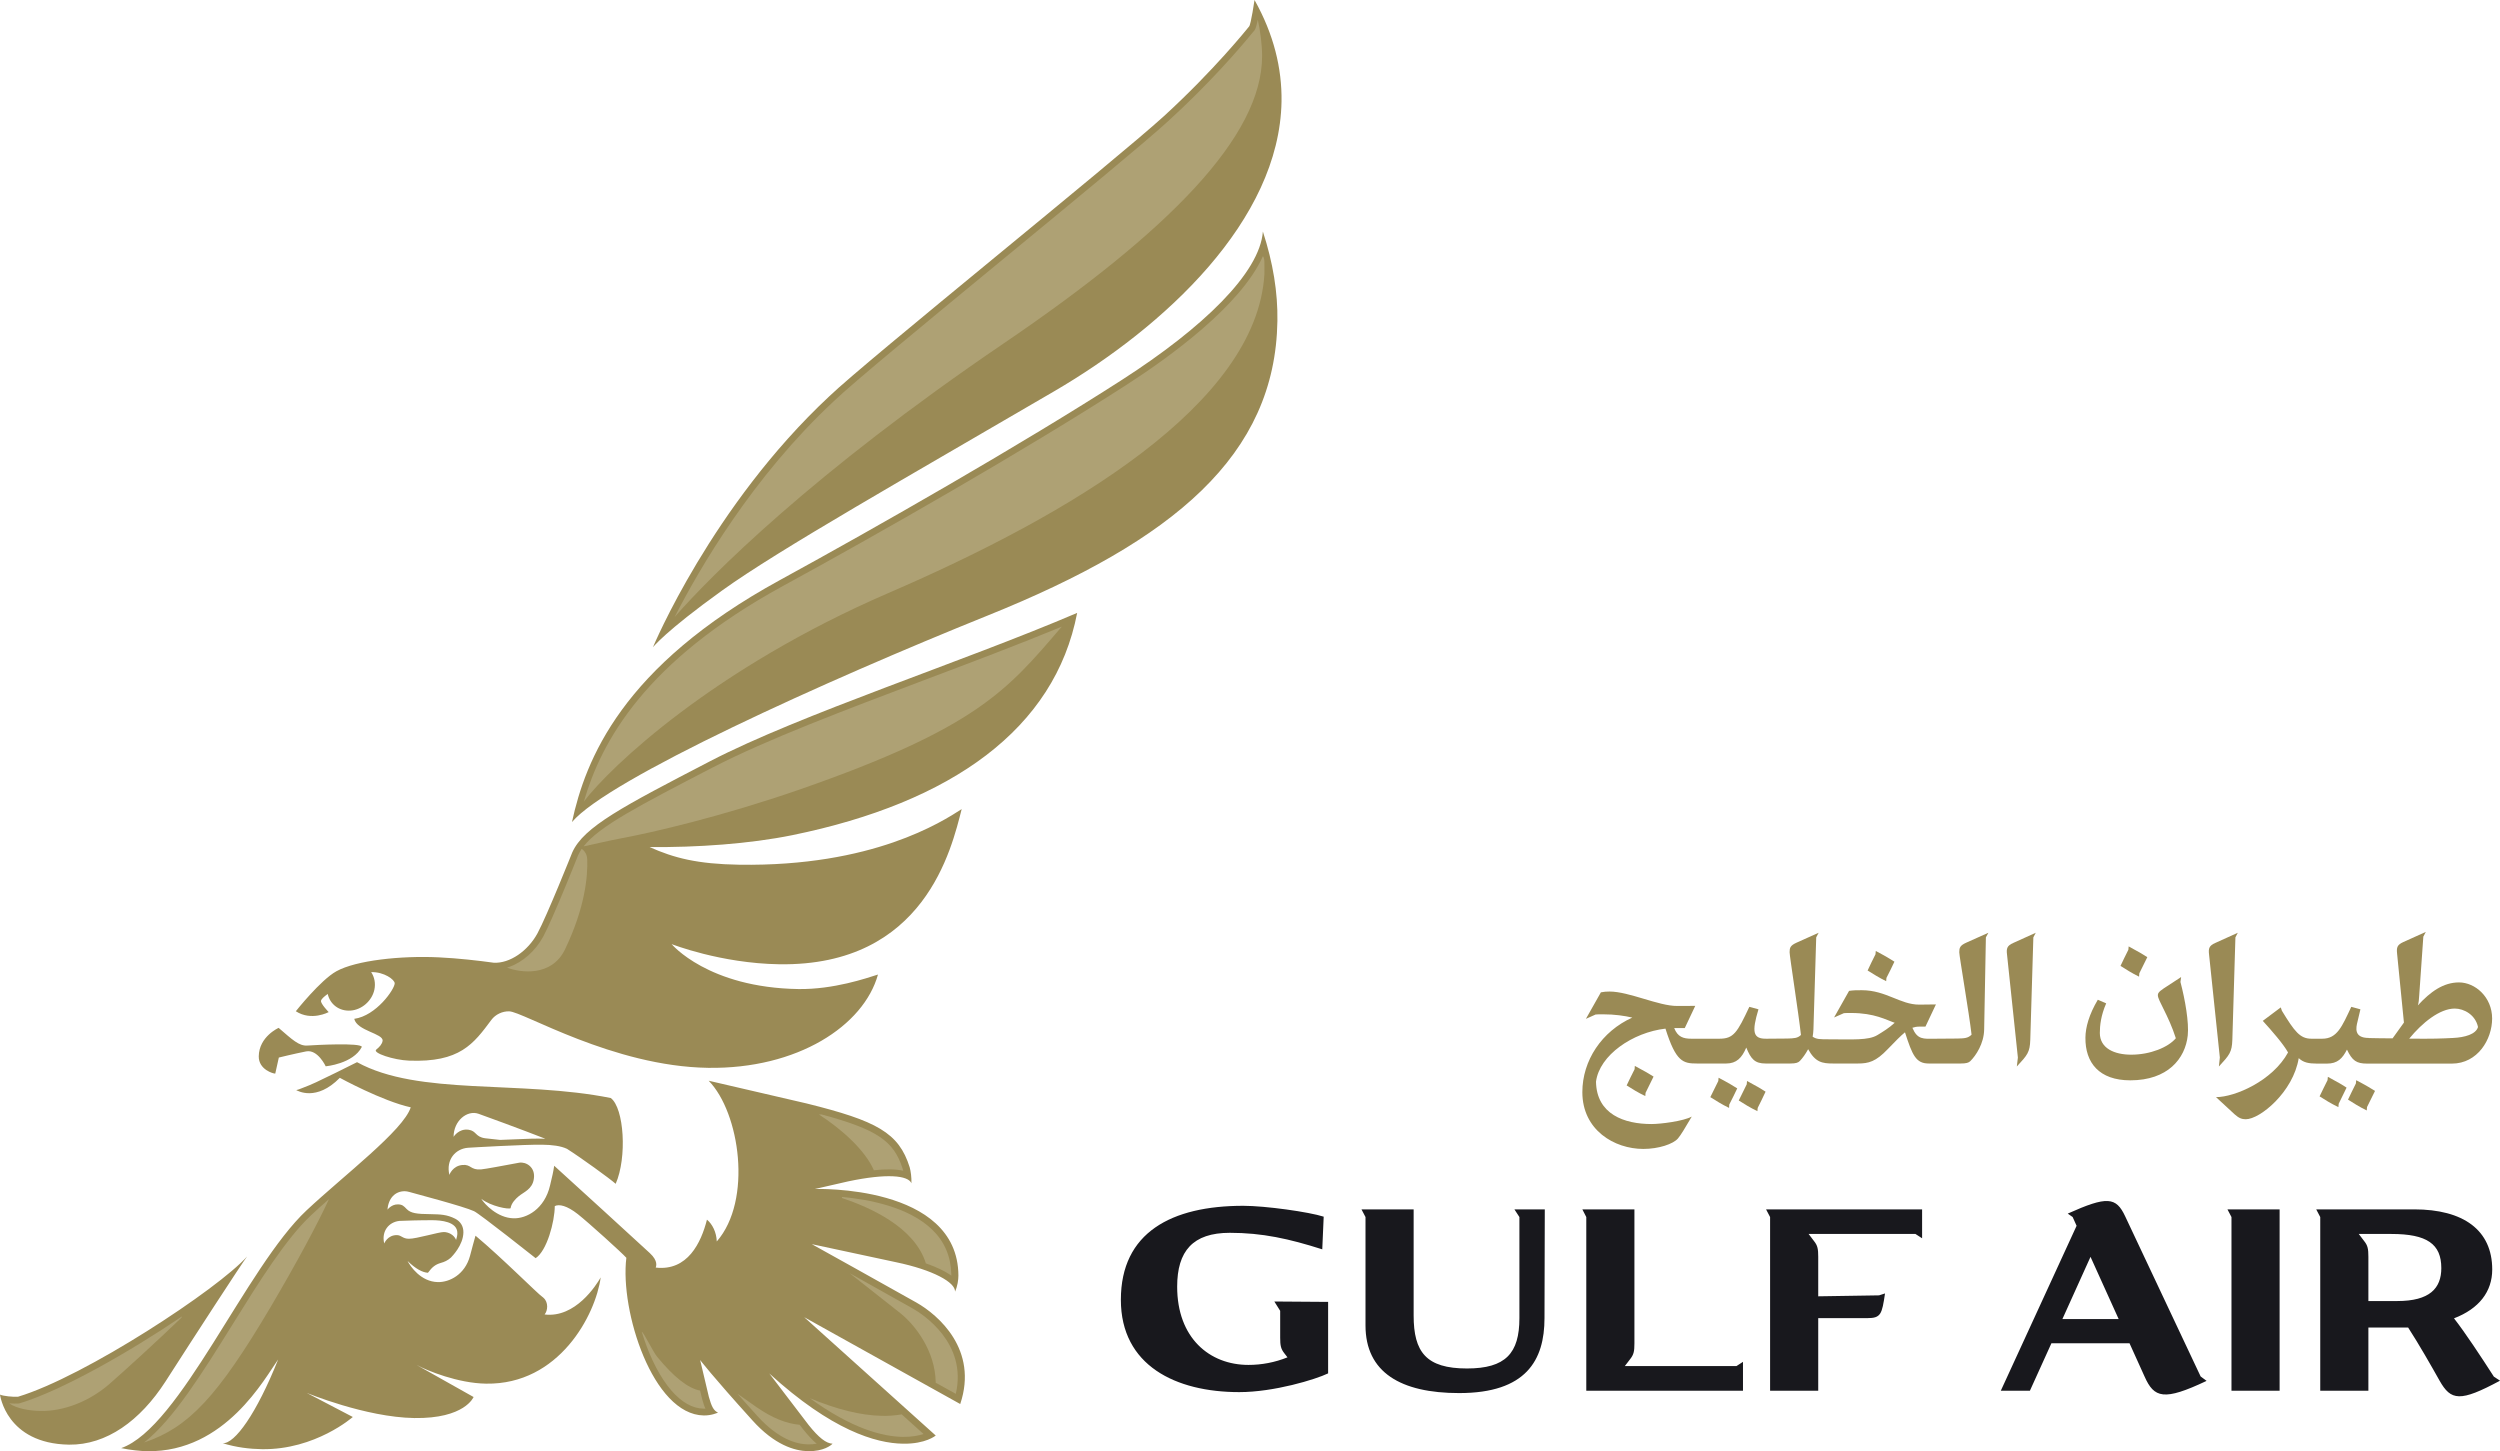 <?xml version="1.0" encoding="UTF-8"?>
<svg xmlns="http://www.w3.org/2000/svg" xmlns:xlink="http://www.w3.org/1999/xlink" width="101.64pt" height="59pt" viewBox="0 0 101.64 59" version="1.1">
<defs>
<clipPath id="clip1">
  <path d="M 90 37 L 101.641 37 L 101.641 46 L 90 46 Z M 90 37 "/>
</clipPath>
<clipPath id="clip2">
  <path d="M 45 48 L 101.641 48 L 101.641 57 L 45 57 Z M 45 48 "/>
</clipPath>
</defs>
<g id="surface1">
<path style=" stroke:none;fill-rule:nonzero;fill:rgb(60.388%,54.259%,33.53%);fill-opacity:1;" d="M 86.977 39.57 C 87.094 39.336 87.199 39.125 87.301 38.914 C 87.156 38.82 86.945 38.691 86.543 38.477 L 86.531 38.613 C 86.414 38.848 86.309 39.059 86.211 39.27 C 86.43 39.41 86.664 39.559 86.965 39.707 L 86.977 39.57 "/>
<path style=" stroke:none;fill-rule:nonzero;fill:rgb(60.388%,54.259%,33.53%);fill-opacity:1;" d="M 76.695 39.758 C 76.816 39.523 76.922 39.309 77.02 39.098 C 76.875 39.004 76.664 38.875 76.262 38.664 L 76.25 38.797 C 76.133 39.031 76.027 39.242 75.93 39.457 C 76.152 39.594 76.387 39.746 76.684 39.891 L 76.695 39.758 "/>
<g clip-path="url(#clip1)" clip-rule="nonzero">
<path style=" stroke:none;fill-rule:nonzero;fill:rgb(60.388%,54.259%,33.53%);fill-opacity:1;" d="M 99.738 42.199 C 99.27 42.223 98.906 42.238 97.949 42.227 C 98.473 41.586 99.188 41.004 99.801 41.004 C 100.176 41.004 100.641 41.258 100.746 41.754 C 100.66 42.051 100.207 42.176 99.738 42.199 M 99.973 39.941 C 99.34 39.941 98.812 40.316 98.301 40.875 C 98.336 40.766 98.344 40.648 98.355 40.48 L 98.523 38.078 L 98.625 37.887 L 97.707 38.301 C 97.453 38.418 97.43 38.523 97.457 38.781 L 97.734 41.574 L 97.273 42.215 C 97.027 42.215 96.562 42.211 96.301 42.203 L 96.305 42.199 C 95.688 42.199 95.785 41.781 95.848 41.531 L 95.965 41.035 L 95.594 40.934 C 95.219 41.73 95.02 42.23 94.414 42.23 L 93.973 42.23 C 93.508 42.23 93.289 41.938 92.773 41.094 L 92.727 40.957 L 91.996 41.504 C 92.355 41.898 92.836 42.449 93.023 42.789 C 92.398 43.938 90.867 44.605 90.094 44.605 L 90.852 45.305 C 91.027 45.461 91.145 45.504 91.305 45.504 C 91.883 45.504 93.234 44.395 93.457 43.02 C 93.641 43.195 93.855 43.242 94.199 43.242 L 94.605 43.242 C 95.035 43.242 95.234 43.035 95.418 42.672 C 95.633 43.125 95.805 43.242 96.238 43.242 L 99.684 43.242 C 100.73 43.242 101.32 42.258 101.32 41.41 C 101.32 40.535 100.629 39.941 99.973 39.941 "/>
</g>
<path style=" stroke:none;fill-rule:nonzero;fill:rgb(60.388%,54.259%,33.53%);fill-opacity:1;" d="M 95.797 43.922 C 95.797 43.918 95.793 43.918 95.793 43.918 L 95.781 44.051 C 95.664 44.285 95.559 44.496 95.461 44.707 C 95.684 44.848 95.914 44.996 96.219 45.145 L 96.223 45.145 L 96.234 45.008 C 96.352 44.777 96.457 44.562 96.559 44.352 C 96.41 44.258 96.199 44.129 95.797 43.918 L 95.797 43.922 "/>
<path style=" stroke:none;fill-rule:nonzero;fill:rgb(60.388%,54.259%,33.53%);fill-opacity:1;" d="M 79.656 38.715 C 79.656 38.875 80.055 41.184 80.156 42.066 C 80.008 42.211 79.871 42.215 79.582 42.223 L 78.676 42.23 C 78.191 42.238 77.953 42.27 77.75 41.785 C 77.84 41.754 77.93 41.738 78.031 41.738 L 78.281 41.738 L 78.707 40.836 L 78.031 40.844 C 77.262 40.848 76.676 40.258 75.695 40.258 C 75.48 40.258 75.359 40.258 75.176 40.285 L 74.566 41.367 L 74.965 41.191 C 75.039 41.184 75.121 41.184 75.262 41.184 C 76.215 41.184 76.691 41.469 77.031 41.582 C 76.793 41.801 76.559 41.941 76.328 42.082 C 75.961 42.305 75.316 42.254 74.363 42.254 C 73.984 42.254 73.852 42.254 73.695 42.148 C 73.711 42.055 73.723 41.953 73.727 41.852 L 73.84 38.109 L 73.938 37.922 L 73.035 38.328 C 72.785 38.441 72.758 38.535 72.758 38.715 C 72.758 38.875 73.125 41.211 73.219 42.078 C 73.082 42.211 72.941 42.215 72.664 42.223 L 71.824 42.23 C 71.262 42.242 71.215 41.957 71.492 41.035 L 71.121 40.934 C 70.629 41.984 70.48 42.23 69.906 42.23 L 68.762 42.23 C 68.441 42.23 68.207 42.16 68.066 41.797 L 68.496 41.797 L 68.922 40.895 L 68.191 40.898 C 67.441 40.906 66.234 40.312 65.438 40.312 C 65.312 40.312 65.211 40.32 65.086 40.344 L 64.477 41.422 L 64.871 41.246 C 64.949 41.238 65.027 41.238 65.172 41.238 C 65.648 41.238 66.039 41.297 66.363 41.371 C 65.121 41.93 64.332 43.117 64.332 44.402 C 64.332 45.945 65.633 46.711 66.812 46.711 C 67.434 46.711 68.027 46.512 68.219 46.285 C 68.34 46.141 68.48 45.906 68.781 45.395 C 68.441 45.582 67.523 45.699 67.141 45.699 C 66.039 45.699 64.91 45.305 64.887 43.977 C 65.027 42.895 66.383 41.973 67.711 41.82 C 68.137 43.172 68.426 43.238 68.992 43.238 L 70.18 43.238 C 70.598 43.238 70.82 43.008 70.996 42.59 C 71.188 43.059 71.344 43.238 71.781 43.238 L 72.789 43.238 C 73.016 43.238 73.113 43.203 73.18 43.129 C 73.281 43.023 73.406 42.855 73.512 42.656 C 73.805 43.191 74.086 43.238 74.527 43.238 L 75.535 43.238 C 75.969 43.238 76.262 43.164 76.746 42.656 C 77.059 42.332 77.273 42.113 77.449 41.969 C 77.75 42.906 77.895 43.238 78.414 43.238 L 79.711 43.238 C 79.941 43.238 80.039 43.207 80.105 43.141 C 80.332 42.918 80.66 42.426 80.668 41.852 L 80.738 38.109 L 80.84 37.922 L 79.934 38.328 C 79.684 38.441 79.656 38.535 79.656 38.715 "/>
<path style=" stroke:none;fill-rule:nonzero;fill:rgb(60.388%,54.259%,33.53%);fill-opacity:1;" d="M 66.133 44.129 C 66.355 44.27 66.59 44.418 66.891 44.562 L 66.902 44.43 C 67.02 44.195 67.125 43.984 67.227 43.77 C 67.082 43.676 66.867 43.547 66.465 43.336 L 66.457 43.469 C 66.34 43.703 66.23 43.918 66.133 44.129 "/>
<path style=" stroke:none;fill-rule:nonzero;fill:rgb(60.388%,54.259%,33.53%);fill-opacity:1;" d="M 88.676 39.723 L 87.969 40.184 C 87.738 40.336 87.73 40.406 87.73 40.465 C 87.73 40.676 88.16 41.273 88.461 42.211 C 88.148 42.582 87.418 42.879 86.648 42.879 C 85.957 42.879 85.371 42.617 85.371 41.996 C 85.371 41.695 85.414 41.285 85.629 40.793 L 85.289 40.645 C 84.93 41.25 84.789 41.77 84.785 42.184 C 84.773 43.207 85.344 43.922 86.609 43.922 C 88.133 43.922 88.844 43.039 88.945 42.098 C 89 41.574 88.84 40.648 88.648 39.922 L 88.676 39.723 "/>
<path style=" stroke:none;fill-rule:nonzero;fill:rgb(60.388%,54.259%,33.53%);fill-opacity:1;" d="M 71.016 44.082 C 70.898 44.316 70.793 44.531 70.691 44.742 C 70.914 44.883 71.148 45.031 71.449 45.176 L 71.461 45.043 C 71.578 44.809 71.684 44.598 71.781 44.383 C 71.641 44.289 71.426 44.16 71.027 43.949 L 71.016 44.082 "/>
<path style=" stroke:none;fill-rule:nonzero;fill:rgb(60.388%,54.259%,33.53%);fill-opacity:1;" d="M 94.645 43.785 C 94.645 43.781 94.641 43.781 94.641 43.781 L 94.629 43.914 C 94.512 44.152 94.406 44.359 94.305 44.574 C 94.527 44.715 94.762 44.863 95.062 45.008 L 95.07 45.008 L 95.082 44.875 C 95.195 44.641 95.301 44.43 95.402 44.219 C 95.258 44.121 95.047 43.996 94.645 43.781 L 94.645 43.785 "/>
<path style=" stroke:none;fill-rule:nonzero;fill:rgb(60.388%,54.259%,33.53%);fill-opacity:1;" d="M 81.598 38.812 L 82.039 42.996 L 81.996 43.359 C 82.426 42.895 82.527 42.781 82.543 42.277 L 82.668 38.109 L 82.766 37.922 L 81.852 38.336 C 81.598 38.449 81.566 38.559 81.598 38.812 "/>
<path style=" stroke:none;fill-rule:nonzero;fill:rgb(60.388%,54.259%,33.53%);fill-opacity:1;" d="M 90.211 43.359 C 90.641 42.895 90.742 42.777 90.758 42.277 L 90.883 38.109 L 90.98 37.922 L 90.066 38.336 C 89.812 38.449 89.781 38.555 89.812 38.812 L 90.25 42.996 L 90.211 43.359 "/>
<path style=" stroke:none;fill-rule:nonzero;fill:rgb(60.388%,54.259%,33.53%);fill-opacity:1;" d="M 69.859 43.949 C 69.742 44.184 69.637 44.395 69.535 44.605 C 69.762 44.746 69.996 44.898 70.297 45.043 L 70.305 44.906 C 70.422 44.676 70.531 44.461 70.629 44.25 C 70.484 44.156 70.273 44.027 69.871 43.816 L 69.859 43.949 "/>
<g clip-path="url(#clip2)" clip-rule="nonzero">
<path style=" stroke:none;fill-rule:nonzero;fill:rgb(9.668%,9.592%,11.511%);fill-opacity:1;" d="M 71.965 49.48 L 71.965 56.543 L 73.922 56.543 L 73.922 53.59 L 75.918 53.59 C 76.473 53.59 76.512 53.43 76.637 52.586 L 76.395 52.664 L 73.922 52.703 L 73.922 51.098 C 73.922 50.773 73.895 50.637 73.75 50.457 L 73.531 50.168 L 77.875 50.168 L 78.145 50.344 L 78.145 49.168 L 71.801 49.168 Z M 90.723 49.48 L 90.723 56.543 L 92.68 56.543 L 92.68 49.168 L 90.559 49.168 Z M 83.848 53.629 L 84.992 51.098 L 86.137 53.629 Z M 86.402 49.453 C 86.031 48.66 85.668 48.621 84.066 49.34 L 84.266 49.48 L 84.426 49.836 L 81.344 56.543 L 82.527 56.543 L 83.402 54.613 L 86.578 54.613 L 87.188 55.961 C 87.578 56.84 87.973 56.965 89.711 56.141 L 89.469 55.961 Z M 97.465 52.895 L 96.289 52.895 L 96.289 51.098 C 96.289 50.773 96.262 50.637 96.117 50.457 L 95.898 50.168 L 97.227 50.168 C 98.668 50.168 99.254 50.574 99.254 51.555 C 99.254 52.379 98.781 52.895 97.465 52.895 M 101.391 55.969 C 100.855 55.137 100.227 54.184 99.77 53.598 C 100.789 53.207 101.324 52.512 101.324 51.613 C 101.324 50.008 100.148 49.168 98.152 49.168 L 94.168 49.168 L 94.332 49.48 L 94.332 56.543 L 96.289 56.543 L 96.289 53.973 L 97.906 53.973 C 98.348 54.656 98.848 55.535 99.184 56.133 C 99.645 56.945 100.008 57.012 101.641 56.133 Z M 52.047 53.293 L 52.047 54.383 C 52.047 54.707 52.074 54.84 52.219 55.023 L 52.344 55.184 C 51.832 55.391 51.289 55.492 50.758 55.492 C 49.172 55.492 47.859 54.395 47.859 52.312 C 47.859 50.867 48.492 50.121 50 50.121 C 51.32 50.121 52.41 50.363 53.758 50.793 L 53.816 49.465 C 53.223 49.273 51.445 49.023 50.547 49.023 C 47.633 49.023 45.57 50.105 45.57 52.844 C 45.57 55.52 47.805 56.598 50.383 56.598 C 51.797 56.598 53.488 56.082 53.996 55.836 L 53.996 52.93 L 51.809 52.914 Z M 66.059 55.539 L 66.277 55.254 C 66.422 55.07 66.449 54.938 66.449 54.613 L 66.449 49.168 L 64.332 49.168 L 64.492 49.48 L 64.492 56.543 L 70.863 56.543 L 70.863 55.367 L 70.598 55.539 Z M 61.773 49.48 L 61.773 53.59 C 61.773 55.023 61.207 55.637 59.641 55.637 C 57.977 55.637 57.473 54.965 57.473 53.484 L 57.473 49.168 L 55.352 49.168 L 55.516 49.48 L 55.516 53.887 C 55.516 55.797 56.949 56.637 59.324 56.637 C 62.047 56.637 62.793 55.301 62.793 53.59 L 62.805 49.168 L 61.57 49.168 L 61.773 49.48 "/>
</g>
<path style=" stroke:none;fill-rule:nonzero;fill:rgb(60.388%,54.259%,33.53%);fill-opacity:1;" d="M 51.004 0 C 51.004 0 50.859 0.988 50.785 1.074 C 50.711 1.164 49.371 2.844 47.324 4.719 C 45.367 6.504 35.227 14.66 33.723 16.105 C 28.941 20.562 26.547 26.312 26.547 26.312 C 26.555 26.309 27.031 25.68 29.352 24.012 C 31.68 22.336 37.02 19.32 42.855 15.91 C 47.344 13.293 52.02 8.961 52.102 4.125 C 52.121 2.781 51.789 1.398 51.004 0 M 45.629 15.434 C 41.52 18.078 35.633 21.438 31.711 23.582 C 25.281 27.094 23.805 30.883 23.254 33.422 C 24.719 31.684 33.555 27.684 40.16 25.023 C 47.734 21.973 51.852 18.504 51.934 13.047 C 51.953 11.895 51.758 10.684 51.344 9.414 C 51.215 11.102 48.906 13.324 45.629 15.434 M 28.875 30.945 C 25.332 32.785 23.73 33.613 23.266 34.656 C 23.266 34.656 22.246 37.215 21.852 37.945 C 21.457 38.672 20.723 39.172 20.078 39.141 C 19.422 39.051 18.645 38.961 17.84 38.922 C 16.309 38.848 14.477 39.043 13.676 39.488 C 13.035 39.84 12.027 41.113 12.027 41.113 C 12.66 41.527 13.363 41.148 13.363 41.148 C 13.363 41.148 13.031 40.805 13.051 40.691 C 13.059 40.625 13.16 40.527 13.324 40.41 C 13.414 40.824 13.785 41.121 14.258 41.086 C 14.711 41.051 15.117 40.695 15.219 40.246 C 15.277 39.977 15.223 39.719 15.09 39.523 C 15.617 39.508 16.051 39.832 16.047 39.98 C 16.043 40.219 15.297 41.297 14.402 41.422 C 14.512 41.914 15.594 42.016 15.555 42.316 C 15.535 42.449 15.434 42.562 15.297 42.672 C 15.129 42.809 16.016 43.098 16.625 43.121 C 18.699 43.203 19.25 42.441 19.977 41.465 C 20.145 41.238 20.434 41.109 20.699 41.117 C 21.254 41.121 24.918 43.355 28.785 43.414 C 32.422 43.469 35.117 41.703 35.695 39.621 C 35.223 39.77 33.895 40.23 32.465 40.211 C 28.781 40.156 27.305 38.383 27.305 38.383 C 27.305 38.383 29.301 39.168 31.68 39.203 C 37.605 39.293 38.691 34.48 39.098 32.895 C 38.297 33.41 35.484 35.238 30.051 35.156 C 28.359 35.129 27.398 34.883 26.41 34.438 C 28.324 34.457 30.473 34.309 32.219 33.953 C 38.688 32.629 42.887 29.633 43.793 24.918 C 39.148 26.906 32.543 29.043 28.875 30.945 M 10.52 42.945 C 10.512 43.488 11.121 43.656 11.191 43.648 L 11.336 42.996 C 11.336 42.996 11.969 42.84 12.445 42.746 C 12.918 42.652 13.242 43.352 13.242 43.352 C 13.242 43.352 14.359 43.25 14.711 42.562 C 14.668 42.387 12.844 42.484 12.496 42.508 C 12.152 42.531 11.883 42.266 11.328 41.789 C 11.328 41.789 10.531 42.141 10.52 42.945 M 12.852 44 C 12.664 44.086 12.473 44.168 12.293 44.234 C 12.18 44.281 12.094 44.312 12.043 44.32 C 12.098 44.344 12.855 44.797 13.816 43.82 C 13.816 43.82 15.543 44.766 16.699 45.02 C 16.402 45.953 13.988 47.781 12.465 49.207 C 10.004 51.512 7.332 58.035 4.926 58.875 C 5.297 58.953 5.711 58.996 5.988 59 C 9.16 59.047 10.773 56.016 11.309 55.27 C 10.426 57.48 9.543 58.703 9.055 58.676 C 9.613 58.848 10.152 58.91 10.652 58.918 C 12.824 58.949 14.344 57.609 14.344 57.609 L 12.469 56.629 C 12.469 56.629 14.867 57.621 16.84 57.652 C 18.902 57.684 19.254 56.797 19.254 56.797 L 16.926 55.488 C 17.367 55.727 18.621 56.238 19.762 56.254 C 22.734 56.301 24.215 53.457 24.422 51.934 C 24.246 52.246 23.391 53.594 22.141 53.441 C 22.273 53.285 22.301 52.949 22.102 52.77 C 22.086 52.75 22.066 52.738 22.047 52.723 C 21.863 52.602 20.418 51.145 19.332 50.238 C 19.25 50.52 19.219 50.652 19.109 51.059 C 18.902 51.824 18.273 52.133 17.805 52.125 C 17.102 52.113 16.676 51.473 16.57 51.266 C 16.895 51.586 17.18 51.734 17.398 51.746 C 17.57 51.512 17.699 51.41 17.926 51.344 C 18.059 51.309 18.211 51.242 18.336 51.125 C 18.375 51.082 18.832 50.629 18.84 50.105 C 18.844 49.852 18.719 49.656 18.504 49.547 C 18.164 49.375 17.895 49.371 17.52 49.363 C 16.934 49.359 16.699 49.324 16.535 49.156 C 16.414 49.031 16.359 48.969 16.18 48.965 C 15.91 48.961 15.754 49.18 15.754 49.18 C 15.789 48.715 16.066 48.426 16.461 48.43 C 16.52 48.43 16.582 48.445 16.645 48.461 C 16.832 48.516 18.871 49.051 19.273 49.242 C 19.512 49.355 21.777 51.152 21.777 51.152 C 22.234 50.855 22.551 49.676 22.555 49.035 C 22.73 48.945 23.051 49.016 23.488 49.359 C 23.934 49.711 25.301 50.949 25.465 51.137 C 25.199 53.297 26.543 57.516 28.613 57.547 C 28.922 57.551 29.148 57.449 29.191 57.43 C 29.004 57.348 28.926 57.164 28.82 56.793 L 28.465 55.293 C 28.465 55.293 28.918 55.898 30.59 57.746 C 31.488 58.746 32.305 58.988 32.855 59 C 33.484 59.008 33.789 58.762 33.848 58.695 C 33.59 58.684 33.289 58.453 32.875 57.934 L 31.277 55.84 C 33.812 58.152 35.609 58.68 36.711 58.695 C 37.637 58.711 38.043 58.363 38.043 58.363 L 32.695 53.551 L 39.039 57.082 C 39.781 54.875 38.152 53.465 37.258 52.957 C 36.363 52.449 33.004 50.582 33.004 50.582 L 36.426 51.316 C 37.945 51.633 38.844 52.137 38.828 52.512 C 38.93 52.289 38.965 52.031 38.965 51.859 C 38.949 48.141 33.129 48.34 33.129 48.34 L 34.48 48.031 C 36.051 47.699 36.918 47.785 37.055 48.105 C 37.062 47.867 37.031 47.629 36.984 47.457 C 36.543 46.047 35.641 45.57 32.797 44.863 L 28.812 43.938 C 30.082 45.238 30.598 48.805 29.141 50.473 C 29.129 50.098 28.961 49.766 28.742 49.586 C 28.504 50.527 27.953 51.684 26.66 51.535 C 26.672 51.484 26.773 51.273 26.418 50.945 C 25.695 50.273 23.371 48.16 22.531 47.395 C 22.488 47.68 22.461 47.781 22.363 48.195 C 22.141 49.156 21.406 49.551 20.871 49.531 C 20.223 49.512 19.707 48.965 19.566 48.738 C 19.965 49.051 20.691 49.176 20.758 49.121 C 20.789 48.91 20.965 48.738 21.086 48.637 C 21.289 48.465 21.641 48.355 21.703 47.934 C 21.781 47.449 21.383 47.227 21.113 47.27 C 20.461 47.391 19.719 47.531 19.559 47.543 C 19.344 47.562 19.242 47.508 19.148 47.453 C 19.059 47.398 18.977 47.348 18.805 47.363 C 18.398 47.395 18.27 47.766 18.27 47.766 C 18.125 47.152 18.512 46.707 19.02 46.664 C 19.105 46.656 21.383 46.527 22.035 46.539 C 22.449 46.543 22.805 46.59 23.051 46.707 C 23.613 47.062 24.789 47.914 25.031 48.129 C 25.5 47.062 25.375 45.051 24.832 44.641 C 21.137 43.902 17.023 44.566 14.516 43.184 C 14.176 43.359 13.148 43.863 12.852 44 M 19.453 45.281 C 19.602 45.332 21.238 45.93 22.172 46.297 C 21.793 46.281 21.375 46.301 20.941 46.32 C 20.742 46.328 20.535 46.336 20.332 46.344 C 20.016 46.309 19.766 46.281 19.723 46.277 C 19.312 46.219 19.379 45.977 19.047 45.93 C 18.648 45.875 18.441 46.219 18.441 46.219 C 18.441 45.57 18.988 45.121 19.453 45.281 M 16.242 49.637 C 16.344 49.629 17.18 49.605 17.602 49.609 C 17.898 49.613 18.602 49.656 18.594 50.137 C 18.594 50.223 18.574 50.316 18.543 50.41 C 18.457 50.195 18.223 50.09 18.043 50.09 C 17.848 50.086 16.922 50.367 16.625 50.363 C 16.367 50.363 16.324 50.219 16.141 50.215 C 15.754 50.207 15.621 50.555 15.621 50.555 C 15.5 50.047 15.816 49.68 16.242 49.637 M 0.734 56.785 C 0.535 56.801 0.121 56.758 0 56.699 C 0 56.699 0.246 58.691 2.805 58.734 C 4.328 58.754 5.699 57.762 6.727 56.168 C 7.863 54.395 9.844 51.344 10.047 51.082 C 8.879 52.398 3.453 55.969 0.734 56.785 M 39.039 57.082 L 39.043 57.082 L 39.039 57.082 "/>
<path style=" stroke:none;fill-rule:nonzero;fill:rgb(68.279%,63.068%,45.43%);fill-opacity:1;" d="M 5.859 58.645 C 7.668 58.043 8.852 56.773 11.008 53.129 C 12.043 51.375 12.941 49.703 13.375 48.75 C 13.117 48.977 12.867 49.199 12.645 49.41 C 11.625 50.363 10.531 52.117 9.477 53.812 C 8.234 55.809 7.047 57.715 5.859 58.645 Z M 7.398 53.52 C 5.273 54.961 2.512 56.535 0.805 57.051 L 0.738 57.062 C 0.656 57.066 0.52 57.066 0.375 57.055 C 0.676 57.27 1.211 57.355 1.617 57.363 C 2.582 57.391 3.645 56.973 4.469 56.25 C 5.152 55.648 6.312 54.594 7.375 53.574 L 7.398 53.52 "/>
<path style=" stroke:none;fill-rule:nonzero;fill:rgb(68.279%,63.068%,45.43%);fill-opacity:1;" d="M 27.434 25.078 C 28.918 23.387 33.016 19.254 40.801 13.965 C 47.496 9.414 51.312 5.559 51.312 2.277 C 51.312 1.812 51.234 1.227 51.137 0.801 L 51.121 0.875 C 51.059 1.172 51.016 1.219 50.984 1.258 L 50.949 1.297 C 50.379 1.996 49.164 3.402 47.496 4.922 C 46.555 5.785 43.797 8.055 40.875 10.461 C 37.828 12.969 34.676 15.562 33.902 16.309 C 30.602 19.383 28.434 23.117 27.434 25.074 Z M 51.336 10.434 C 50.438 12.426 47.57 14.508 45.766 15.668 C 41.629 18.332 35.676 21.727 31.832 23.824 C 26.219 26.891 24.445 30.152 23.738 32.586 C 24.824 31.16 29.023 27.176 36.121 24.109 C 43.539 20.906 51.086 16.434 51.406 11.148 C 51.406 10.637 51.422 10.539 51.348 10.414 Z M 23.727 34.41 C 24.051 34.34 24.859 34.156 25.277 34.078 C 26.504 33.852 29.348 33.195 32.512 32.098 C 39.715 29.59 40.957 28.055 43.121 25.531 L 43.168 25.477 C 41.441 26.191 39.488 26.93 37.59 27.645 C 34.43 28.84 31.16 30.07 28.992 31.195 L 28.988 31.195 C 25.961 32.766 24.367 33.59 23.727 34.41 Z M 23.648 34.512 C 23.594 34.598 23.543 34.684 23.504 34.77 C 23.469 34.863 22.48 37.344 22.086 38.078 C 21.766 38.664 21.254 39.113 20.711 39.309 L 20.613 39.34 C 21.141 39.543 22.426 39.734 22.973 38.594 C 23.793 36.883 23.898 35.621 23.875 34.945 C 23.867 34.66 23.688 34.539 23.652 34.512 L 23.648 34.512 "/>
<path style=" stroke:none;fill-rule:nonzero;fill:rgb(68.279%,63.068%,45.43%);fill-opacity:1;" d="M 28.461 56.535 C 27.977 56.445 27.395 55.988 26.719 55.164 C 26.535 54.938 26.172 54.164 26.09 54.145 L 26.188 54.449 C 26.461 55.254 26.84 56.004 27.297 56.535 C 27.715 57.016 28.156 57.262 28.602 57.27 C 28.629 57.27 28.652 57.27 28.68 57.27 C 28.625 57.152 28.586 57.02 28.543 56.867 L 28.465 56.539 Z M 29.98 56.66 C 30.207 56.922 30.477 57.219 30.785 57.562 C 31.641 58.508 32.379 58.715 32.848 58.723 C 32.984 58.723 33.102 58.715 33.203 58.695 C 33.031 58.555 32.852 58.359 32.648 58.105 L 32.512 57.926 L 32.508 57.926 C 31.969 57.879 31.387 57.645 30.766 57.215 C 30.473 57.012 30.215 56.828 29.984 56.664 Z M 32.918 56.84 C 34.641 58.094 35.898 58.406 36.703 58.418 C 37.082 58.422 37.359 58.363 37.547 58.301 L 36.656 57.5 L 36.656 57.504 C 36.402 57.547 36.129 57.57 35.84 57.562 C 34.992 57.543 34.02 57.301 32.922 56.844 Z M 38.105 56.25 L 38.859 56.668 C 39.34 54.594 37.5 53.422 37.109 53.199 C 36.648 52.938 35.523 52.309 34.543 51.762 L 34.547 51.766 C 35.309 52.363 36.27 53.121 36.598 53.383 C 37.191 53.855 38.027 54.91 38.043 56.219 Z M 37.641 51.363 C 38.02 51.496 38.398 51.66 38.676 51.863 L 38.676 51.789 C 38.656 51.074 38.395 50.469 37.895 49.988 C 36.938 49.066 35.316 48.762 34.23 48.664 L 34.234 48.707 C 35.352 49.082 37.18 49.879 37.641 51.359 Z M 35.527 47.578 C 36.027 47.523 36.426 47.531 36.723 47.598 C 36.715 47.578 36.711 47.555 36.703 47.535 L 36.691 47.492 C 36.332 46.387 35.66 45.918 33.402 45.309 L 33.293 45.309 C 34.207 45.898 35.164 46.75 35.527 47.574 L 35.527 47.578 "/>
</g>
</svg>
